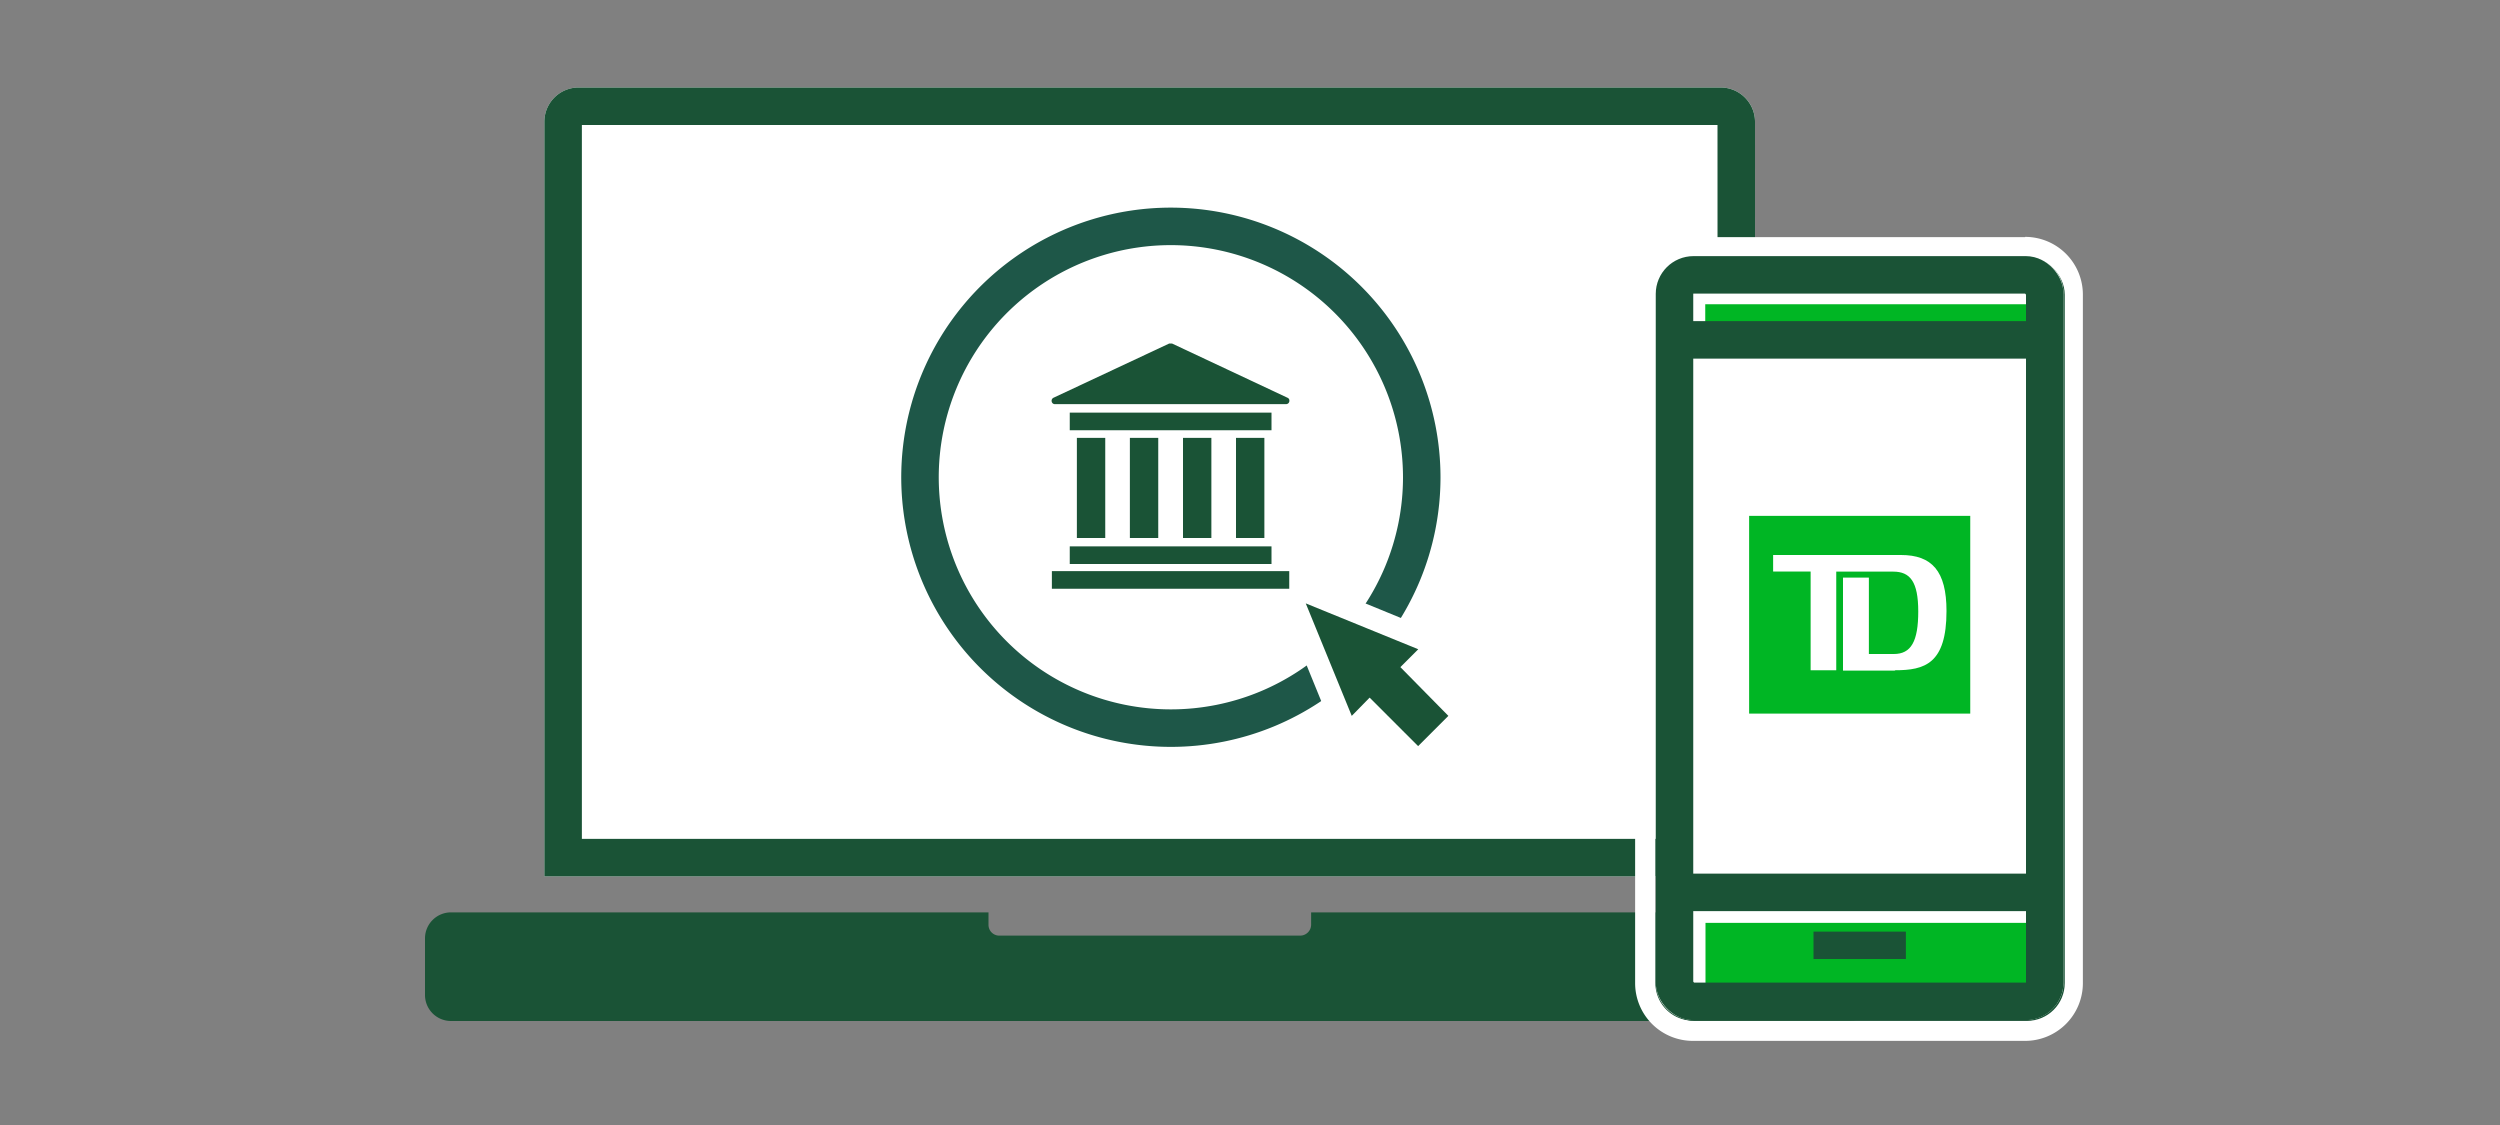 <svg xmlns="http://www.w3.org/2000/svg" xmlns:xlink="http://www.w3.org/1999/xlink" width="200" height="90" viewBox="0 0 200 90">
  <rect x="0" y="0" width="200" height="90" fill="#808080" stroke="none"/>
  <defs>
    <clipPath id="clip-DigitalBankingTutorials_smp_200x90">
      <rect width="200" height="90"/>
    </clipPath>
  </defs>
  <g id="DigitalBankingTutorials_smp_200x90" clip-path="url(#clip-DigitalBankingTutorials_smp_200x90)">
    <g id="FLT_ART_WORKS" data-name="FLT ART WORKS" transform="translate(0.28 -1.73)">
      <path id="Path_1963" data-name="Path 1963" d="M140.13,71.84H43.27V11.47A2.74,2.74,0,0,1,46,8.73h91.38a2.74,2.74,0,0,1,2.74,2.74h0Z" fill="#fff"/>
      <path id="Path_1964" data-name="Path 1964" d="M138.63,70.34H44.77V11.47A1.24,1.24,0,0,1,46,10.23h91.38a1.25,1.25,0,0,1,1.24,1.24h0Z" fill="none" stroke="#1a5336" stroke-linecap="square" stroke-miterlimit="10" stroke-width="3"/>
      <path id="Path_1965" data-name="Path 1965" d="M147.68,74.72H104.61v1a.88.88,0,0,1-.86.86H79.65a.86.86,0,0,1-.85-.86v-1h-43a2.08,2.08,0,0,0-2.08,2.08h0v4.53a2.08,2.08,0,0,0,2.08,2.08H147.64a2,2,0,0,0,2-2V76.68a2,2,0,0,0-1.96-1.96Z" fill="#1a5336"/>
      <path id="Path_1966" data-name="Path 1966" d="M113.46,39.91A20.07,20.07,0,1,1,93.39,19.84h0a20.09,20.09,0,0,1,20.07,20.07Z" fill="none" stroke="#1e5748" stroke-miterlimit="10" stroke-width="3"/>
      <path id="Path_1967" data-name="Path 1967" d="M109.29,58.8l-1.75,1.75-5-12.21,12.19,5-1.75,1.75,3.88,3.89-3.69,3.69Z" fill="#1a5336"/>
      <path id="Path_1968" data-name="Path 1968" d="M104.18,50l9,3.67-1.43,1.43,3.84,3.9-2.42,2.42-3.88-3.88L107.86,59l-3.68-9m-3.29-3.29,1.63,4,3.67,9,1,2.51,1.91-1.92.16-.15,2.61,2.6,1.27,1.27,1.27-1.27,2.42-2.42L118.14,59l-1.28-1.27-2.61-2.62.16-.15L116.32,53l-2.5-1-8.95-3.67-4-1.63Z" fill="#fff"/>
      <path id="Path_1969" data-name="Path 1969" d="M84.13,34.06h18.48a.26.26,0,0,0,.26-.26h0a.24.24,0,0,0-.15-.25l-9.24-4.34h-.22L84,33.55a.27.27,0,0,0-.13.35A.25.25,0,0,0,84.13,34.06Z" fill="#1a5336"/>
      <rect id="Rectangle_353" data-name="Rectangle 353" width="18.99" height="1.41" transform="translate(83.87 47.42)" fill="#1a5336"/>
      <rect id="Rectangle_354" data-name="Rectangle 354" width="16.14" height="1.41" transform="translate(85.3 45.44)" fill="#1a5336"/>
      <rect id="Rectangle_355" data-name="Rectangle 355" width="16.14" height="1.41" transform="translate(85.3 34.74)" fill="#1a5336"/>
      <rect id="Rectangle_356" data-name="Rectangle 356" width="2.27" height="8.01" transform="translate(90.11 36.76)" fill="#1a5336"/>
      <rect id="Rectangle_357" data-name="Rectangle 357" width="2.27" height="8.01" transform="translate(94.36 36.76)" fill="#1a5336"/>
      <rect id="Rectangle_358" data-name="Rectangle 358" width="2.27" height="8.01" transform="translate(98.6 36.76)" fill="#1a5336"/>
      <rect id="Rectangle_359" data-name="Rectangle 359" width="2.27" height="8.01" transform="translate(85.87 36.76)" fill="#1a5336"/>
      <path id="Path_1970" data-name="Path 1970" d="M161.73,22.28a3,3,0,0,1,3,3v55.1a3,3,0,0,1-3,3H135.15a3,3,0,0,1-3-3V25.3a3,3,0,0,1,3-3h26.58m0-1.6H135.15a4.62,4.62,0,0,0-4.62,4.62V80.38A4.62,4.62,0,0,0,135.15,85h26.58a4.62,4.62,0,0,0,4.62-4.62V25.3a4.62,4.62,0,0,0-4.62-4.62Z" fill="#fff"/>
      <rect id="Rectangle_360" data-name="Rectangle 360" width="28.55" height="57.25" transform="translate(134.62 24.61)" fill="#fff"/>
      <path id="Path_1971" data-name="Path 1971" d="M162.77,81.9H136.38a.4.4,0,0,1-.39-.38V75.66h27.17v5.86a.38.38,0,0,1-.38.38Z" fill="#00b624"/>
      <rect id="Rectangle_361" data-name="Rectangle 361" width="27.17" height="3" transform="translate(136.23 25.99)" fill="#00b624"/>
      <line id="Line_227" data-name="Line 227" x2="29.62" transform="translate(133.78 28.99)" fill="none" stroke="#1a5336" stroke-miterlimit="10" stroke-width="3"/>
      <line id="Line_228" data-name="Line 228" x2="29.62" transform="translate(133.78 74.18)" fill="none" stroke="#1a5336" stroke-miterlimit="10" stroke-width="3"/>
      <rect id="Rectangle_362" data-name="Rectangle 362" width="29.62" height="58.12" rx="1.52" transform="translate(133.78 23.78)" fill="none" stroke="#1a5336" stroke-miterlimit="10" stroke-width="3"/>
      <path id="Path_1972" data-name="Path 1972" d="M164.8,25.23V80.32a3,3,0,0,1-3,3H135.19a3,3,0,0,1-3-3V25.23a3,3,0,0,1,3-3h26.59a3,3,0,0,1,3.02,3Z" fill="#fff"/>
      <rect id="Rectangle_363" data-name="Rectangle 363" width="26.5" height="2.25" transform="translate(136.14 26.07)" fill="#00b624"/>
      <path id="Path_1973" data-name="Path 1973" d="M162.34,81.8H136.55a.39.39,0,0,1-.39-.38V75.56h26.56v5.86a.38.38,0,0,1-.38.38Z" fill="#00b624"/>
      <rect id="Rectangle_364" data-name="Rectangle 364" width="29.62" height="58.12" rx="1.52" transform="translate(133.68 23.72)" fill="none" stroke="#1a5336" stroke-miterlimit="10" stroke-width="3"/>
      <line id="Line_229" data-name="Line 229" x2="29.62" transform="translate(133.68 28.92)" fill="none" stroke="#1a5336" stroke-miterlimit="10" stroke-width="3"/>
      <line id="Line_230" data-name="Line 230" x2="29.62" transform="translate(133.68 73.12)" fill="none" stroke="#1a5336" stroke-miterlimit="10" stroke-width="3"/>
      <rect id="Rectangle_365" data-name="Rectangle 365" width="7.39" height="2.19" transform="translate(144.8 76.26)" fill="#1a5336"/>
      <path id="Path_1974" data-name="Path 1974" d="M139.65,43V58.82h17.69V43ZM151.3,55.38h-4.14V47.94h2.07v6.11h2c1.37,0,1.95-1,1.95-3.4s-.66-3.19-2-3.19h-4.56v7.89h-2.05v-7.9h-3V46.13H151.8c2.47,0,3.64,1.28,3.64,4.48,0,4.23-1.75,4.74-4.12,4.74Z" fill="#00b624"/>
    </g>
  </g>
</svg>
